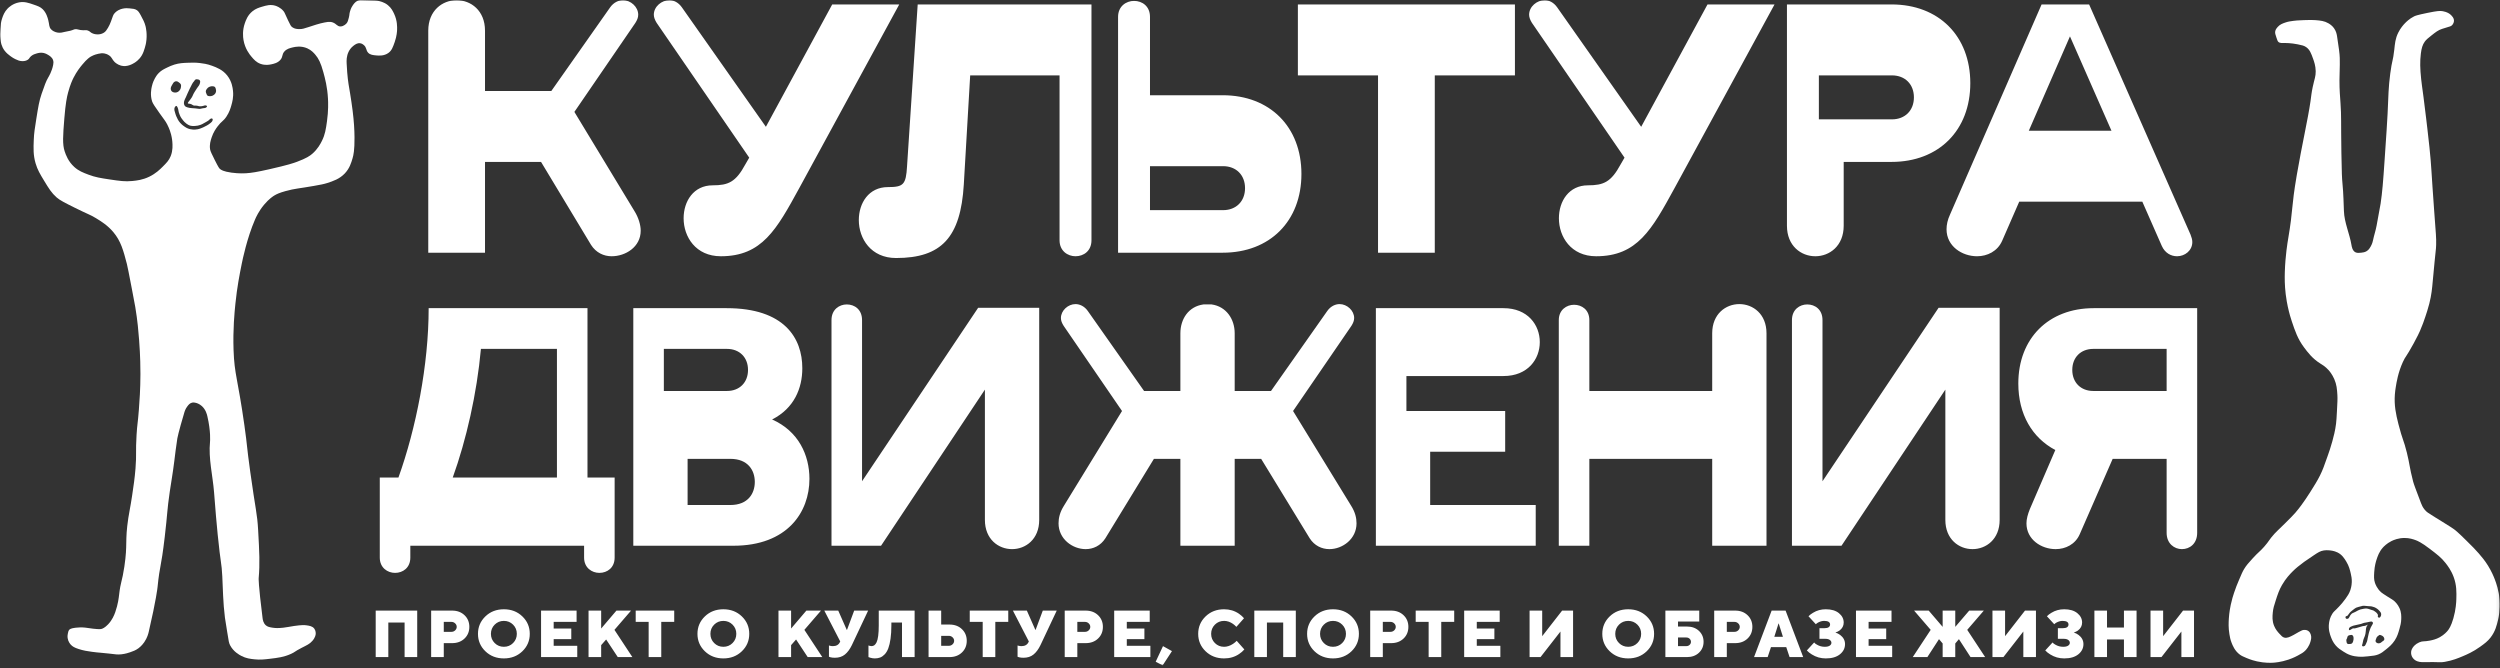 <?xml version="1.0" encoding="UTF-8"?> <svg xmlns="http://www.w3.org/2000/svg" width="853" height="228" viewBox="0 0 853 228" fill="none"><rect x="0" y="0" width="853" height="228" fill="#333333" stroke="none"/><mask id="mask0_56_2" style="mask-type:luminance" maskUnits="userSpaceOnUse" x="0" y="0" width="853" height="228"><path d="M0 227.029H852.915V-2.71581e-05H0V227.029Z" fill="white"></path></mask><g mask="url(#mask0_56_2)"><path d="M852.849 204.636C852.599 201.376 851.722 198.999 851.227 197.695C850.859 196.722 850.135 194.982 848.897 192.982C847.814 191.235 846.827 190.083 845.755 188.827C844.706 187.6 843.654 186.555 841.547 184.47C838.625 181.568 837.789 180.93 837.293 180.566C836.627 180.082 835.802 179.567 834.151 178.54C833.433 178.095 831.705 177.027 830.147 176.056C828.487 175.026 827.959 174.687 827.361 173.98C826.594 173.074 826.251 172.196 826.043 171.65C824.403 167.338 823.583 165.183 823.358 164.302C822.055 159.216 822.234 158.554 821.23 154.472C820.103 149.892 819.809 150.428 818.342 144.692C817.458 141.232 816.854 138.259 817.126 134.608C817.202 133.579 817.326 132.779 817.43 132.124C817.703 130.378 818.246 127.051 819.862 123.511C820.817 121.419 820.846 122.102 823.51 117.227C824.846 114.783 825.379 113.62 825.689 112.922C826.549 110.97 827.09 109.37 827.563 107.955C827.885 106.994 828.433 105.358 828.879 103.598C829.635 100.628 829.837 98.353 830.045 96.049C831.107 84.37 831.165 85.469 831.211 83.532C831.274 80.995 831.153 80.225 830.551 72.081C829.514 57.958 829.639 57.003 828.931 50.292C828.513 46.316 827.857 40.843 827.817 40.513C827.522 38.05 827.274 35.998 826.905 33.164C826.35 28.914 826.287 28.802 826.094 26.933C825.733 23.422 825.662 20.979 825.991 18.318C826.221 16.48 826.546 15.278 827.361 14.163C827.857 13.485 828.469 12.999 829.691 12.035C831.057 10.958 831.934 10.263 833.239 9.856C834.829 9.359 834.861 9.35 834.861 9.35C835.939 9.026 836.207 8.971 836.533 8.691C836.614 8.619 837.226 8.072 837.293 7.22C837.375 6.164 836.557 5.398 836.178 5.043C835.826 4.714 835.058 4.104 833.491 3.826C832.542 3.658 831.735 3.688 828.322 4.383C824.621 5.138 824.017 5.42 823.661 5.601C822.043 6.42 821.013 7.47 820.521 7.982C820.03 8.49 819.067 9.571 818.291 11.123C817.258 13.188 817.162 14.87 816.923 16.999C816.457 21.13 816.195 20.246 815.554 25.108C814.925 29.894 814.938 32.555 814.642 38.891C814.525 41.422 814.226 45.814 813.629 54.599C813.119 62.115 812.851 65.489 812.261 69.496C812.195 69.947 812.222 69.742 810.893 76.995C810.586 78.672 810.021 80.293 809.677 81.962C809.619 82.239 809.449 83.082 808.917 84.039C808.603 84.599 808.258 85.207 807.547 85.66C806.894 86.079 806.266 86.15 805.674 86.218C804.973 86.298 804.249 86.38 803.647 86.066C802.634 85.537 802.41 84.117 802.329 83.634C801.679 79.707 799.873 75.957 799.745 71.979C799.313 58.451 799.098 66.501 798.882 52.166C798.713 40.878 798.907 39.977 798.579 35.193C798.426 32.954 798.218 30.753 798.225 27.338C798.23 24.258 798.402 23.352 798.325 19.787C798.294 18.294 798.001 16.342 797.414 12.441C797.317 11.795 797.138 10.69 796.35 9.603C795.669 8.663 794.851 8.179 794.425 7.931C793.051 7.135 791.79 7.016 789.966 6.867C788.975 6.784 788.022 6.812 786.114 6.867C784.075 6.924 783.075 7.038 782.466 7.12C781.426 7.259 780.714 7.359 779.781 7.678C778.849 7.995 777.921 8.324 777.146 9.198C776.839 9.543 776.385 10.054 776.285 10.819C776.215 11.335 776.391 11.855 776.741 12.896C776.999 13.665 777.133 14.054 777.349 14.264C777.873 14.774 778.591 14.677 779.679 14.67C779.679 14.67 781.686 14.658 783.986 15.126C785.413 15.415 786.125 15.562 786.875 16.088C788.111 16.959 788.563 18.21 789.206 19.991C789.581 21.03 790.085 22.427 790.118 24.298C790.149 26.111 789.709 26.822 789.103 29.669C788.673 31.698 788.598 32.745 788.345 34.532C787.498 40.498 785.383 49.669 783.682 59.615C781.662 71.419 782.547 70.719 780.693 81.658C780.539 82.561 779.753 87.167 779.578 92.855C779.519 94.798 779.517 97.315 779.881 100.355C780.103 102.207 780.398 103.706 780.591 104.61C781.09 106.94 781.658 108.734 781.959 109.628C783.063 112.914 783.975 115.631 786.114 118.495C787.375 120.183 788.978 122.33 791.587 123.968C792.265 124.391 793.379 125.018 794.526 126.299C794.81 126.615 795.723 127.676 796.451 129.338C797.279 131.228 797.394 132.816 797.515 134.76C797.597 136.051 797.519 137.479 797.363 140.334C797.246 142.506 797.186 143.594 797.059 144.591C796.751 147.014 796.266 148.826 795.793 150.568C795.235 152.622 794.725 154.074 794.121 155.788C793.035 158.874 792.491 160.416 791.587 162.223C790.657 164.08 789.686 165.62 788.345 167.748C787.895 168.456 787.411 169.223 786.723 170.23C785.885 171.452 784.746 173.119 783.175 174.942C782.394 175.851 781.421 176.815 779.477 178.743C776.931 181.267 776.933 181.134 775.981 182.188C774.119 184.25 774.319 184.528 772.485 186.598C770.89 188.392 770.701 188.227 768.582 190.55C767.186 192.079 766.471 192.872 765.694 194.147C765.143 195.051 764.737 196.016 763.921 197.947C763.329 199.346 762.811 200.583 762.249 202.306C761.931 203.272 761.509 204.583 761.134 206.359C760.615 208.814 760.499 210.702 760.475 211.12C760.397 212.484 760.31 214.199 760.678 216.391C760.837 217.334 760.975 218.162 761.387 219.228C761.778 220.24 762.487 222.084 764.274 223.384C764.853 223.804 765.399 224.038 766.49 224.5C768.107 225.19 769.461 225.523 770.101 225.664C772.695 226.239 774.783 226.163 775.525 226.12C776.075 226.09 778.227 225.942 780.845 225.055C781.425 224.86 782.598 224.435 783.986 223.688C785.25 223.008 785.905 222.658 786.622 221.915C786.875 221.652 787.871 220.579 788.345 218.875C788.529 218.21 788.734 217.431 788.446 216.544C788.347 216.242 788.151 215.666 787.585 215.276C787.022 214.89 786.422 214.911 786.165 214.923C785.657 214.944 785.291 215.11 784.341 215.632C783.19 216.263 783.086 216.372 782.567 216.646C781.315 217.304 780.387 217.792 779.426 217.556C778.798 217.402 778.415 216.982 777.653 216.139C777.189 215.626 776.447 214.808 775.93 213.554C775.226 211.851 775.349 210.343 775.474 208.994C775.605 207.568 775.914 206.603 776.487 204.838C777.159 202.766 777.618 201.36 778.615 199.619C779.923 197.335 781.367 195.862 782.211 195.007C783.439 193.771 784.479 192.988 786.165 191.715C786.687 191.322 787.627 190.692 789.51 189.435C790.905 188.502 791.682 188.004 792.854 187.814C793.549 187.699 794.119 187.735 794.526 187.763C795.065 187.798 796.362 187.882 797.617 188.523C799.141 189.3 799.897 190.536 800.555 191.612C801.498 193.155 801.814 194.528 802.077 195.666C802.271 196.524 802.47 197.407 802.431 198.607C802.385 199.987 802.055 201.018 801.925 201.392C801.525 202.542 801.006 203.278 800.302 204.28C799.503 205.42 798.754 206.232 798.073 206.967C796.593 208.56 796.342 208.544 795.793 209.398C794.967 210.687 794.763 211.932 794.678 212.49C794.337 214.719 794.979 216.467 795.337 217.406C795.601 218.1 796.015 219.156 796.958 220.243C797.758 221.164 798.566 221.678 799.49 222.27C800.223 222.735 800.931 223.179 801.975 223.536C803.047 223.902 803.918 223.983 804.61 224.043C805.811 224.147 806.69 224.063 807.903 223.942C809.658 223.766 810.537 223.676 811.501 223.282C812.527 222.863 813.166 222.346 814.135 221.559C815.137 220.75 816.155 219.924 817.075 218.52C817.963 217.163 818.305 215.954 818.697 214.567C819.002 213.487 819.267 212.542 819.305 211.222C819.329 210.254 819.366 208.947 818.697 207.474C818.099 206.163 817.225 205.323 816.77 204.94C816.303 204.546 816.214 204.578 814.642 203.572C813.401 202.776 812.779 202.38 812.463 202.103C811.011 200.822 810.459 199.239 810.335 198.86C809.945 197.664 809.995 196.736 810.082 195.211C810.201 193.079 810.694 191.506 810.842 191.055C811.283 189.712 811.753 188.283 813.021 186.851C813.303 186.531 814.295 185.454 815.959 184.62C816.777 184.212 818.335 183.572 820.369 183.556C822.133 183.544 823.431 184.007 824.269 184.318C824.841 184.527 826.143 185.051 829.033 187.256C831.637 189.243 832.937 190.235 834.354 192.019C835.102 192.964 836.323 194.527 837.191 196.883C838.229 199.706 838.166 202.054 838.102 204.434C838.077 205.451 837.954 207.951 837.09 210.97C836.322 213.651 835.557 214.695 835.165 215.175C834.897 215.502 833.995 216.556 832.479 217.406C831.175 218.134 829.998 218.384 829.083 218.57C827.035 218.99 826.723 218.608 825.434 219.178C824.054 219.79 823.421 220.67 823.206 221.002C822.807 221.619 822.717 222.108 822.699 222.219C822.545 223.126 822.877 223.847 823.003 224.094C823.073 224.227 823.343 224.726 823.915 225.158C824.965 225.948 826.246 225.927 826.854 225.918C832.979 225.824 832.422 226.128 834.202 225.816C836.855 225.352 838.725 224.566 840.333 223.89C841.69 223.32 843.827 222.407 846.262 220.648C847.759 219.564 848.749 218.851 849.758 217.556C851.399 215.454 851.895 213.359 852.342 211.476C852.551 210.587 853.103 208.006 852.849 204.636ZM802.893 218.798C802.782 219.128 802.713 219.331 802.511 219.499C802.269 219.7 801.994 219.72 801.729 219.74C801.413 219.764 801.09 219.787 800.866 219.58C800.71 219.438 800.681 219.256 800.625 218.938C800.569 218.61 800.517 218.314 800.665 218.054C800.717 217.962 800.814 217.843 800.866 217.634C800.885 217.55 800.893 217.479 800.895 217.432C800.921 217.322 800.987 217.1 801.187 216.931C801.338 216.802 801.486 216.77 801.767 216.71C802.138 216.632 802.37 216.583 802.591 216.71C802.758 216.804 802.838 216.95 802.893 217.051C803.023 217.287 803.029 217.504 803.034 217.792C803.037 218.006 803.039 218.362 802.893 218.798ZM809.477 213.056C809.262 213.443 809.154 213.638 809.115 213.699C808.919 214.002 808.811 214.296 808.593 214.883C808.394 215.422 808.29 215.832 808.171 216.308C808.021 216.916 807.911 217.483 807.87 217.694C807.747 218.336 807.737 218.508 807.61 218.896C807.519 219.175 807.422 219.378 807.229 219.78C807.031 220.19 806.953 220.295 806.826 220.383C806.642 220.511 806.369 220.594 806.145 220.502C806.098 220.486 806.013 220.448 805.963 220.363C805.917 220.279 805.925 220.19 805.963 220.022C806.014 219.806 806.066 219.674 806.103 219.559C806.13 219.484 806.129 219.476 806.225 218.998C806.303 218.61 806.342 218.416 806.365 218.335C806.407 218.188 806.467 218.035 806.586 217.732C806.778 217.25 806.798 217.247 806.887 216.991C807.011 216.632 807.071 216.352 807.087 216.268C807.13 216.059 807.15 215.872 807.189 215.504C807.246 214.952 807.226 214.947 807.267 214.663C807.322 214.292 807.357 214.078 807.469 213.82C807.659 213.383 807.933 213.164 807.89 213.116C807.851 213.074 807.638 213.268 807.289 213.419C806.879 213.594 806.669 213.546 806.145 213.639C806.018 213.662 806.031 213.664 805.061 213.959C803.71 214.371 803.594 214.392 803.395 214.4C803.026 214.416 802.907 214.358 802.673 214.462C802.429 214.568 802.321 214.736 801.91 214.924C801.717 215.01 801.619 215.03 801.547 214.984C801.431 214.91 801.443 214.7 801.447 214.622C801.451 214.55 801.471 214.394 801.589 214.22C801.723 214.022 801.905 213.919 802.11 213.82C802.621 213.572 803.034 213.458 803.034 213.458C803.445 213.343 803.717 213.287 804.437 213.138C805.365 212.942 805.445 212.924 805.601 212.876C806.174 212.703 806.15 212.634 806.626 212.514C807.061 212.407 807.099 212.458 807.75 212.315C807.966 212.267 808.123 212.224 808.473 212.154C809.033 212.04 809.183 212.034 809.335 212.112C809.491 212.196 809.634 212.364 809.655 212.554C809.674 212.696 809.619 212.8 809.477 213.056ZM813.047 217.091C813.161 217.192 813.399 217.41 813.489 217.774C813.526 217.915 813.578 218.123 813.489 218.335C813.406 218.539 813.261 218.579 812.849 218.878C812.405 219.199 812.487 219.215 812.286 219.319C812.173 219.379 811.649 219.65 811.122 219.42C811.058 219.39 810.646 219.212 810.541 218.818C810.485 218.61 810.563 218.398 810.721 217.975C810.858 217.606 810.926 217.42 811.101 217.231C811.225 217.1 811.223 217.154 811.623 216.811C811.725 216.722 811.774 216.676 811.865 216.65C811.985 216.611 812.11 216.628 812.366 216.728C812.701 216.863 812.867 216.928 813.047 217.091ZM810.621 207.418C810.873 207.556 811.358 207.856 811.823 208.38C812.154 208.75 812.382 209.006 812.447 209.424C812.458 209.499 812.523 209.97 812.246 210.387C812.15 210.534 812.013 210.74 811.785 210.748C811.565 210.758 811.35 210.579 811.303 210.387C811.266 210.244 811.351 210.195 811.363 210.006C811.378 209.742 811.231 209.535 811.082 209.324C810.921 209.098 810.761 208.97 810.499 208.762C810.294 208.598 810.143 208.478 809.918 208.36C809.661 208.227 809.595 208.247 809.015 208.058C808.509 207.894 808.523 207.868 808.191 207.778C807.891 207.696 807.65 207.631 807.327 207.616C807.107 207.608 806.851 207.652 806.345 207.736C805.874 207.819 805.638 207.859 805.381 207.939C805.07 208.036 804.849 208.142 804.559 208.279C804.066 208.516 804.069 208.56 803.595 208.802C802.834 209.188 802.693 209.138 802.371 209.424C802.118 209.65 801.961 209.896 801.827 210.107C801.505 210.619 801.518 210.855 801.227 211.03C801.197 211.048 800.815 211.271 800.525 211.09C800.399 211.011 800.306 210.87 800.283 210.708C800.278 210.668 800.254 210.487 800.363 210.346C800.489 210.19 800.655 210.256 800.885 210.126C801.023 210.048 801.067 209.966 801.266 209.686C801.266 209.686 801.417 209.475 801.767 209.023C801.931 208.814 802.201 208.6 802.733 208.179C803.321 207.715 803.622 207.48 803.935 207.335C804.107 207.259 804.349 207.19 804.819 207.055C805.598 206.832 805.989 206.722 806.225 206.695C806.641 206.644 806.633 206.714 808.031 206.815C808.895 206.878 808.927 206.854 809.235 206.915C809.945 207.056 810.446 207.32 810.621 207.418Z" fill="white"></path><path d="M146.123 86.223H165.484V55.244H184.604L201.666 83.56C203.36 86.223 206.023 87.434 208.684 87.434C213.404 87.434 218.607 84.287 218.607 78.72C218.607 76.784 217.882 74.243 216.43 71.944L195.979 38.182L216.792 7.808C217.398 6.84 217.76 5.994 217.76 5.026C217.76 2.363 215.219 0.064 212.558 0.064C211.104 0.064 209.411 0.791 208.2 2.484L188.114 31.043H165.484V10.471C165.484 3.574 160.644 0.064 155.804 0.064C150.963 0.064 146.123 3.574 146.123 10.471V86.223ZM272.699 64.199L306.823 1.516H283.952L261.323 43.264L232.644 2.484C231.434 0.791 229.862 0.064 228.408 0.064C225.747 0.064 223.084 2.243 223.084 5.026C223.084 5.872 223.447 6.84 224.052 7.808L255.636 53.792L254.304 56.092C251.038 62.142 248.496 63.231 243.172 63.231C236.638 63.231 233.25 68.676 233.25 74.486C233.25 80.778 237.363 87.434 245.955 87.434C259.992 87.434 264.954 78.358 272.699 64.199ZM328.847 62.99L331.026 25.719H361.519V81.988C361.519 85.618 364.303 87.434 366.964 87.434C369.748 87.434 372.41 85.618 372.41 81.988V1.516H313.116L309.486 56.696C309.123 62.99 308.275 63.836 302.951 63.836C296.416 63.836 293.028 69.282 293.028 75.09C293.028 81.383 297.143 88.038 305.734 88.038C321.223 88.038 327.758 81.019 328.847 62.99ZM381.486 86.223H417.183C433.278 86.223 444.047 75.454 444.047 59.359C444.047 43.264 433.278 32.495 417.183 32.495H392.376V5.752C392.376 2.122 389.714 0.307 386.931 0.307C384.268 0.307 381.486 2.122 381.486 5.752V86.223ZM417.304 71.702H392.376V56.696H417.304C421.782 56.696 424.807 59.722 424.807 64.199C424.807 68.676 421.782 71.702 417.304 71.702ZM470.184 86.223H489.547V25.719H516.895V1.516H442.836V25.719H470.184V86.223ZM571.346 64.199L605.472 1.516H582.602L559.972 43.264L531.292 2.484C530.083 0.791 528.51 0.064 527.058 0.064C524.396 0.064 521.734 2.243 521.734 5.026C521.734 5.872 522.096 6.84 522.702 7.808L554.286 53.792L552.954 56.092C549.686 62.142 547.146 63.231 541.822 63.231C535.287 63.231 531.899 68.676 531.899 74.486C531.899 80.778 536.012 87.434 544.604 87.434C558.642 87.434 563.603 78.358 571.346 64.199ZM609.706 77.026C609.706 83.924 614.547 87.434 619.387 87.434C624.227 87.434 629.067 83.924 629.067 77.026V55.244H645.403C661.499 55.244 672.268 44.475 672.268 28.38C672.268 12.286 661.499 1.516 645.403 1.516H609.706V77.026ZM645.526 40.723H620.598V25.719H645.526C650.003 25.719 653.028 28.743 653.028 33.22C653.028 37.698 650.003 40.723 645.526 40.723ZM696.59 1.516L665.37 73.154C664.522 74.97 664.159 76.663 664.159 78.236C664.159 84.044 669.484 87.434 674.567 87.434C678.074 87.434 681.584 85.739 683.158 82.108L688.966 68.798H730.956L737.612 83.924C738.702 86.344 740.759 87.434 742.815 87.434C745.478 87.434 748.018 85.496 748.018 82.592C748.018 81.746 747.776 81.019 747.412 80.051L712.806 1.516H696.59ZM692.234 44.596L706.271 12.407L720.428 44.596H692.234Z" fill="white"></path><path d="M129.582 162.929V190.257C129.582 193.732 132.246 195.468 134.793 195.468C137.457 195.468 140.003 193.732 140.003 190.257V186.205H199.293V190.257C199.293 193.732 201.955 195.468 204.503 195.468C207.167 195.468 209.714 193.732 209.714 190.257V162.929H200.45V105.145H146.257C146.257 124.484 141.973 146.139 135.951 162.929H129.582ZM154.478 162.929C159.11 150.075 162.701 134.327 164.09 119.041H190.029V162.929H154.478ZM216.083 186.205H250.243C268.655 186.205 276.182 174.74 276.182 163.392C276.182 155.171 272.361 147.065 263.445 143.127C270.971 139.307 273.75 132.475 273.75 125.643C273.75 115.336 267.613 105.145 247.927 105.145H216.083V186.205ZM249.201 172.309H234.61V156.56H249.201C255.223 156.56 257.539 160.497 257.539 164.435C257.539 168.372 255.223 172.309 249.201 172.309ZM248.043 119.041C252.327 119.041 255.223 121.937 255.223 126.221C255.223 130.505 252.327 133.401 248.043 133.401H226.505V119.041H248.043ZM300.614 186.205L336.049 132.937V177.403C336.049 184.004 340.681 187.363 345.313 187.363C349.945 187.363 354.577 184.004 354.577 177.403V105.031H333.733L294.13 164.203V109.199C294.13 105.609 291.582 103.872 288.919 103.872C286.371 103.872 283.709 105.609 283.709 109.199V186.205H300.614ZM402.747 186.205H421.275V156.56H430.307L446.866 183.657C448.487 186.205 451.035 187.363 453.583 187.363C458.099 187.363 462.847 183.889 462.847 178.563C462.847 176.709 462.383 174.74 460.994 172.54L441.193 140.233L461.11 111.168C461.689 110.241 462.037 109.431 462.037 108.504C462.037 105.956 459.605 103.756 457.057 103.756C455.667 103.756 454.046 104.451 452.889 106.072L433.666 133.401H421.275V113.715C421.275 108.852 418.381 104.567 413.401 103.872H410.622C405.526 104.567 402.747 108.852 402.747 113.715V133.401H390.357L371.134 106.072C369.977 104.451 368.355 103.756 366.966 103.756C364.418 103.756 361.986 105.956 361.986 108.504C361.986 109.431 362.334 110.241 362.913 111.168L382.83 140.233L363.029 172.54C361.639 174.74 361.175 176.709 361.175 178.563C361.175 183.889 365.923 187.363 370.439 187.363C372.987 187.363 375.535 186.205 377.155 183.657L393.715 156.56H402.747V186.205ZM469.447 186.205H523.989V172.309H487.975V154.127H513.566V140.233H479.869V128.305H512.987C521.325 128.305 525.378 122.515 525.378 116.725C525.378 110.936 521.325 105.145 512.987 105.145H469.447V186.205ZM602.73 186.205V113.715C602.73 107.115 598.098 103.756 593.466 103.756C588.834 103.756 584.202 107.115 584.202 113.715V133.401H542.283V109.199C542.283 105.725 539.735 103.988 537.073 103.988C534.526 103.988 531.862 105.725 531.862 109.199V186.205H542.283V156.56H584.202V186.205H602.73ZM628.321 186.205L663.754 132.937V177.403C663.754 184.004 668.386 187.363 673.018 187.363C677.65 187.363 682.282 184.004 682.282 177.403V105.031H661.438L621.835 164.203V109.199C621.835 105.609 619.287 103.872 616.625 103.872C614.077 103.872 611.415 105.609 611.415 109.199V186.205H628.321ZM749.675 105.145H714.357C698.955 105.145 688.65 115.452 688.65 130.852C688.65 141.391 693.397 149.381 701.271 153.549L692.587 173.699C691.891 175.436 691.429 177.057 691.429 178.563C691.429 184.12 696.523 187.363 701.387 187.363C704.746 187.363 708.103 185.74 709.609 182.268L720.842 156.56H739.254V181.803C739.254 185.511 741.917 187.363 744.465 187.363C747.127 187.363 749.675 185.511 749.675 181.803V105.145ZM714.241 119.041H739.254V133.401H714.241C709.957 133.401 707.062 130.505 707.062 126.221C707.062 121.937 709.957 119.041 714.241 119.041Z" fill="white"></path><path d="M135.485 10.213C135.521 9.175 135.569 7.063 134.486 4.737C134.074 3.855 133.55 2.727 132.347 1.756C131.025 0.688 129.623 0.407 128.701 0.223C128.114 0.104 128.349 0.204 125.063 0.063C123.118 -0.02 122.63 -0.073 121.961 0.272C121.125 0.701 120.637 1.427 120.307 1.919C119.738 2.764 119.513 3.565 119.39 4.009C119.153 4.881 119.285 4.973 119.029 5.988C118.782 6.972 118.658 7.465 118.255 7.948C118.186 8.033 117.333 9.029 116.146 9.025C115.049 9.021 114.845 8.164 113.593 7.676C112.509 7.253 111.467 7.493 109.385 7.973C108.602 8.155 107.491 8.516 105.273 9.239C103.81 9.715 103.163 9.944 102.149 9.927C101.475 9.915 100.522 9.887 99.702 9.269C99.259 8.937 99.069 8.595 98.354 7.08C97.083 4.389 97.129 4.293 96.775 3.848C95.723 2.519 94.273 2.045 93.902 1.935C92.258 1.444 90.867 1.857 89.418 2.288C88.375 2.599 87.254 2.932 86.117 3.864C84.485 5.201 83.898 6.891 83.533 7.945C82.682 10.396 82.894 12.556 83.078 13.632C83.598 16.679 85.186 18.609 85.786 19.32C86.603 20.289 87.427 21.264 88.91 21.794C90.51 22.366 91.931 22.084 92.547 21.953C93.435 21.765 94.794 21.476 95.71 20.372C96.585 19.317 96.135 18.631 96.999 17.609C97.798 16.667 98.899 16.405 99.951 16.157C100.691 15.981 102.723 15.53 104.886 16.509C106.265 17.133 107.065 18.051 107.61 18.692C108.695 19.964 109.441 21.432 110.31 24.585C110.914 26.777 111.687 29.645 111.907 33.663C111.975 34.893 112.074 37.746 111.571 41.349C111.189 44.096 110.922 45.899 109.834 48.08C109.363 49.024 108.437 50.839 106.547 52.474C105.763 53.154 104.601 53.986 101.341 55.204C100.254 55.611 98.266 56.309 91.878 57.748C87.61 58.709 85.891 58.985 83.911 59.119C83.615 59.139 81.587 59.267 78.97 58.904C76.166 58.514 75.39 57.94 75.037 57.632C74.834 57.453 74.571 57.191 73.31 54.668C72.298 52.647 71.79 51.621 71.685 50.953C71.425 49.315 71.858 47.984 72.205 46.919C72.795 45.101 73.695 43.869 74.225 43.156C75.614 41.286 76.146 41.449 77.261 39.782C78.271 38.268 78.678 36.867 78.941 35.936C79.257 34.815 79.725 33.154 79.499 31.009C79.393 29.993 79.134 27.797 77.529 25.767C75.963 23.788 73.969 23.043 72.378 22.448C70.678 21.812 69.211 21.628 68.225 21.511C66.671 21.324 65.515 21.365 64.31 21.408C62.462 21.473 61.174 21.528 59.539 22.025C58.539 22.328 57.817 22.674 57.229 22.954C55.966 23.56 55.081 23.983 54.189 24.885C53.509 25.573 53.13 26.229 52.871 26.684C52.669 27.041 52.102 28.095 51.782 29.593C51.618 30.364 51.185 32.398 51.907 34.618C52.143 35.348 52.901 36.424 54.415 38.578C56.085 40.953 56.406 41.196 57.065 42.476C57.851 44.004 58.209 45.239 58.362 45.833C58.703 47.151 58.785 48.179 58.801 48.396C58.879 49.469 59.015 51.32 58.245 53.255C57.657 54.729 56.813 55.575 55.471 56.915C54.546 57.841 53.145 59.217 50.923 60.292C48.649 61.391 46.69 61.605 45.153 61.758C42.663 62.008 40.889 61.742 37.338 61.212C34.347 60.764 32.545 60.484 30.189 59.593C28.333 58.892 26.849 58.331 25.351 56.974C23.265 55.085 22.475 52.849 22.077 51.675C21.262 49.277 21.479 46.305 21.947 40.461C22.366 35.228 22.813 33.141 23.229 31.578C23.945 28.892 24.693 27.305 25.101 26.503C26.179 24.385 27.299 23.001 28.043 22.093C29.706 20.065 30.686 19.476 31.055 19.268C31.277 19.144 32.225 18.624 33.57 18.346C34.237 18.209 34.817 18.096 35.57 18.228C35.914 18.288 36.586 18.451 37.258 18.92C38.258 19.62 38.21 20.265 39.087 21.132C39.197 21.239 40.047 22.061 41.301 22.397C43.375 22.953 45.234 21.823 45.882 21.428C46.242 21.209 47.441 20.436 48.326 18.991C48.874 18.096 49.149 17.192 49.403 16.356C49.661 15.515 49.786 14.853 49.822 14.656C50.354 11.737 49.735 9.236 49.658 8.941C49.313 7.604 48.863 6.768 48.033 5.227C47.449 4.141 47.131 3.751 46.667 3.448C46.018 3.024 45.377 2.965 44.217 2.859C43.547 2.797 42.775 2.733 41.806 2.96C41.486 3.035 40.954 3.164 40.338 3.515C39.602 3.935 39.163 4.432 39.054 4.559C38.475 5.237 38.547 5.596 37.83 7.393C37.502 8.217 37.275 8.779 36.846 9.483C36.373 10.256 36.078 10.739 35.467 11.141C34.599 11.712 33.691 11.731 33.309 11.735C33.05 11.737 32.446 11.719 31.739 11.46C30.757 11.099 30.817 10.725 29.997 10.421C29.159 10.109 29.015 10.471 27.461 10.241C26.441 10.092 26.381 9.919 25.754 9.96C25.105 10.005 25.142 10.193 23.943 10.5C23.282 10.669 23.247 10.618 22.001 10.897C21.193 11.077 21.222 11.095 20.959 11.127C20.619 11.167 19.891 11.247 19.041 10.973C18.806 10.899 18.022 10.639 17.433 10.009C16.666 9.192 16.875 8.443 16.469 6.873C16.265 6.085 15.825 4.381 14.569 3.147C13.767 2.357 12.957 2.079 11.475 1.567C9.698 0.955 8.337 0.487 6.558 0.803C4.353 1.195 2.975 2.529 2.615 2.9C1.497 4.049 1.073 5.268 0.753 6.188C0.309 7.464 0.225 8.489 0.11 9.872C0.005 11.157 -0.069 12.044 0.101 13.241C0.249 14.289 0.467 15.835 1.574 17.293C2.209 18.129 2.942 18.683 3.49 19.096C4.406 19.788 5.135 20.131 5.298 20.207C6.034 20.547 6.63 20.823 7.47 20.852C7.882 20.865 8.729 20.893 9.485 20.389C10.081 19.991 9.971 19.693 10.639 19.133C11.287 18.59 11.953 18.398 12.466 18.25C13.029 18.088 13.891 17.838 14.949 18.084C15.519 18.216 15.913 18.439 16.231 18.621C16.801 18.949 17.71 19.471 18.078 20.421C18.313 21.028 18.246 21.597 18.141 22.142C17.711 24.358 16.663 26.09 16.438 26.469C15.695 27.718 15.198 29.149 14.202 32.009C13.374 34.391 13.043 36.459 12.383 40.593C11.87 43.81 11.614 45.419 11.526 47.639C11.407 50.63 11.318 52.9 12.137 55.711C12.782 57.929 13.679 59.408 15.105 61.753C16.647 64.296 17.581 65.831 19.329 67.369C20.425 68.335 22.131 69.193 25.502 70.871C30.253 73.237 30.726 73.208 32.703 74.417C34.505 75.519 36.713 76.868 38.683 79.216C41.265 82.294 42.101 85.497 43.297 90.076C43.517 90.917 43.989 93.365 44.934 98.261C45.63 101.873 45.979 103.679 46.162 104.779C46.951 109.521 47.245 113.187 47.461 115.975C47.899 121.613 47.918 125.968 47.915 127.615C47.905 132.837 47.606 136.865 47.385 139.761C47.009 144.695 46.842 144.399 46.598 148.323C46.226 154.34 46.639 154.741 46.233 159.857C45.969 163.173 45.573 165.813 45.07 169.159C44.415 173.519 44.215 173.873 43.774 176.803C42.559 184.867 43.605 185.451 42.434 193.316C41.639 198.657 41.177 198.259 40.639 202.933C40.531 203.861 40.297 206.084 39.351 208.791C38.959 209.913 38.303 211.523 36.898 213.015C35.769 214.213 34.95 214.492 34.698 214.569C34.399 214.661 33.951 214.759 31.745 214.509C29.783 214.287 29.481 214.133 28.119 214.075C27.937 214.068 26.997 214.031 25.777 214.18C24.17 214.375 23.803 214.683 23.613 214.909C23.333 215.247 23.255 215.639 23.145 216.196C23.09 216.469 22.985 217.027 23.078 217.707C23.247 218.924 23.945 219.724 24.15 219.953C24.718 220.589 25.415 220.984 26.835 221.445C28.45 221.969 29.791 222.187 31.399 222.401C34.253 222.779 33.946 222.611 37.218 222.999C39.35 223.252 40.083 223.395 41.402 223.251C42.791 223.099 43.871 222.733 44.389 222.556C45.377 222.216 46.273 221.908 47.269 221.169C47.509 220.991 48.385 220.32 49.214 219.123C50.263 217.608 50.617 216.152 50.743 215.613C53.319 204.564 53.745 200.409 53.745 200.409C54.591 192.145 54.877 194.513 56.218 183.123C57.169 175.056 56.971 174.329 57.919 167.795C58.529 163.592 58.862 162.163 59.478 157.273C59.782 154.867 59.991 152.921 60.501 149.617C60.501 149.617 60.774 147.844 62.961 140.511C63.009 140.348 63.27 139.5 63.937 138.628C64.305 138.147 64.749 137.58 65.503 137.389C66.002 137.264 66.417 137.355 66.807 137.447C67.066 137.507 67.986 137.747 68.89 138.569C70.197 139.756 70.598 141.361 70.737 141.951C71.998 147.319 71.661 150.723 71.659 150.723C71.09 156.463 72.583 162.223 73.038 167.973C73.569 174.673 73.834 178.021 74.269 182.329C75.335 192.919 75.599 191.732 75.845 196.631C76.033 200.4 76.109 205.759 76.742 210.697C76.777 210.963 76.737 210.635 77.497 215.475C78.034 218.892 78.107 219.395 78.529 220.196C79.667 222.363 81.613 223.409 82.359 223.8C83.987 224.652 85.411 224.805 86.846 224.96C88.741 225.164 90.122 225.008 92.081 224.776C94.798 224.453 96.866 224.207 99.305 223.097C100.747 222.44 100.319 222.392 102.901 221.053C104.69 220.127 105.618 219.776 106.581 218.671C107.641 217.452 107.709 216.508 107.718 216.243C107.726 216.011 107.754 215.201 107.243 214.505C106.622 213.657 105.582 213.499 104.543 213.355C103.902 213.268 102.99 213.205 100.339 213.584C98.27 213.881 98.206 214.008 96.599 214.177C95.022 214.344 93.981 214.339 92.887 214.153C91.975 213.997 91.313 213.877 90.722 213.371C89.819 212.597 89.654 211.413 89.591 210.913C88.105 199.073 88.259 197.311 88.259 197.311C88.703 192.267 88.497 188.491 88.081 180.939C87.754 175 87.203 174.133 85.378 160.948C84.069 151.489 84.469 152.771 83.387 145.116C81.114 129.007 79.986 127.872 79.693 119.513C79.442 112.389 80.025 106.499 80.315 103.656C80.905 97.9 81.731 93.733 82.497 89.93C82.754 88.65 84.277 81.229 87.002 74.932C87.377 74.068 88.297 72.013 90.113 69.841C91.815 67.805 93.269 66.905 93.619 66.695C94.438 66.201 95.369 65.775 97.397 65.209C100.658 64.299 102.131 64.317 107.101 63.432C109.349 63.032 110.494 62.824 111.613 62.46C113.665 61.793 115.854 61.08 117.671 59.149C119.285 57.433 119.831 55.577 120.303 53.969C120.598 52.968 120.997 51.282 120.958 46.846C120.937 44.286 120.774 41.429 120.322 37.812C119.827 33.858 119.014 29.223 118.93 28.744C118.93 28.744 118.487 26.237 118.277 21.632C118.235 20.708 118.182 19.141 119.006 17.538C119.245 17.075 119.726 16.281 120.603 15.615C121.147 15.2 121.895 14.632 122.841 14.749C123.485 14.829 123.927 15.192 124.121 15.356C125.131 16.205 124.829 17.125 125.589 17.964C126.279 18.725 127.297 18.815 128.435 18.913C129.283 18.987 131.041 19.14 132.529 18.06C133.657 17.243 134.043 16.143 134.687 14.304C135.391 12.295 135.47 10.646 135.485 10.213ZM70.55 30.373C70.775 30.044 71.043 29.849 71.211 29.748C71.266 29.715 71.522 29.564 71.897 29.48C72.025 29.452 72.271 29.4 72.593 29.432C72.847 29.457 73.078 29.48 73.277 29.64C73.49 29.811 73.549 30.041 73.623 30.328C73.697 30.609 73.797 30.996 73.654 31.459C73.495 31.973 73.137 32.259 72.979 32.381C72.355 32.864 71.673 32.823 71.474 32.811C71.237 32.796 70.967 32.776 70.751 32.581C70.63 32.472 70.571 32.331 70.457 32.053C70.291 31.649 70.209 31.448 70.217 31.21C70.227 30.845 70.407 30.583 70.55 30.373ZM62.954 34.182C63.081 33.824 63.187 33.649 63.369 33.289C63.619 32.793 63.585 32.787 64.007 31.831C64.285 31.203 64.503 30.745 64.707 30.316C65.069 29.557 65.255 29.168 65.531 28.687C66.126 27.653 66.034 28.073 66.398 27.457C66.437 27.389 66.527 27.233 66.709 27.133C66.919 27.017 67.137 27.04 67.306 27.061C67.571 27.092 67.954 27.137 68.163 27.415C68.417 27.752 68.269 28.233 68.173 28.545C68.019 29.047 67.778 29.328 67.467 29.742C67.467 29.742 67.029 30.329 66.363 31.419C65.713 32.484 65.895 32.507 65.369 33.336C64.638 34.485 63.947 34.979 64.115 35.264C64.237 35.469 64.629 35.264 65.31 35.573C65.682 35.742 65.655 35.844 65.987 35.96C66.394 36.101 66.537 35.981 67.133 36.049C67.721 36.116 67.665 36.242 68.133 36.27C68.678 36.304 69.198 36.161 69.389 36.108C69.746 36.009 69.977 35.899 70.286 35.988C70.354 36.008 70.593 36.079 70.631 36.241C70.675 36.433 70.417 36.644 70.253 36.74C70.014 36.879 69.798 36.874 69.573 36.889C69.017 36.925 68.921 37.042 68.433 37.116C67.903 37.196 67.754 37.096 66.617 36.977C65.447 36.856 65.45 36.945 64.721 36.816C63.478 36.595 63.193 36.285 63.086 36.149C62.798 35.785 62.759 35.349 62.75 35.224C62.721 34.851 62.819 34.562 62.954 34.182ZM59.246 31.504C59.065 31.451 58.835 31.384 58.626 31.18C58.265 30.828 58.253 30.352 58.251 30.252C58.243 29.945 58.341 29.72 58.465 29.429C58.506 29.333 58.622 29.139 58.851 28.752C59.133 28.28 59.197 28.188 59.317 28.078C59.41 27.994 59.562 27.859 59.805 27.784C59.913 27.749 60.118 27.703 60.361 27.748C60.431 27.761 60.613 27.801 60.981 28.072C61.346 28.34 61.527 28.475 61.647 28.696C61.842 29.056 61.787 29.421 61.741 29.73C61.71 29.934 61.633 30.408 61.255 30.859C61.131 31.007 60.807 31.383 60.235 31.528C60.139 31.552 59.731 31.646 59.246 31.504ZM70.582 42.817C69.767 43.279 69.127 43.542 68.942 43.618C68.378 43.846 68.039 43.984 67.534 44.092C66.777 44.252 66.165 44.234 65.883 44.217C65.105 44.17 64.534 43.983 64.39 43.934C63.693 43.697 63.223 43.379 62.841 43.113C62.071 42.581 61.591 42.045 61.486 41.925C60.791 41.136 60.473 40.408 60.103 39.566C59.971 39.265 59.835 38.789 59.565 37.839C59.526 37.704 59.445 37.408 59.499 37.044C59.541 36.773 59.635 36.608 59.681 36.536C59.746 36.433 59.946 36.118 60.173 36.141C60.238 36.148 60.365 36.188 60.551 36.555C60.795 37.033 60.837 37.473 60.845 37.557C60.902 38.132 61.062 38.544 61.326 39.224C61.659 40.08 62.13 40.661 62.455 41.056C62.741 41.403 63.062 41.788 63.595 42.176C63.946 42.431 64.397 42.757 65.069 42.913C65.562 43.028 65.979 43.005 66.513 42.977C66.735 42.965 67.065 42.945 67.489 42.861C68.163 42.725 68.65 42.509 68.957 42.371C69.125 42.295 69.489 42.087 70.215 41.672C71.063 41.189 71.137 41.124 71.214 41.043C71.278 40.973 71.478 40.753 71.79 40.552C71.915 40.471 72.058 40.393 72.233 40.413C72.274 40.417 72.399 40.432 72.485 40.523C72.622 40.669 72.566 40.916 72.542 41.021C72.449 41.434 72.139 41.716 71.889 41.924C71.349 42.372 70.865 42.657 70.582 42.817Z" fill="white"></path><path d="M132.495 224.198V212.415H138.047V224.198H142.352V208.336H128.189V224.198H132.495ZM151.415 224.198V219.439H154.248C155.984 219.439 157.401 218.915 158.496 217.864C159.591 216.815 160.139 215.49 160.139 213.887C160.139 212.287 159.591 210.96 158.496 209.911C157.401 208.862 155.984 208.336 154.248 208.336H147.109V224.198H151.415ZM151.415 212.188H154.021C154.52 212.188 154.947 212.358 155.301 212.698C155.656 213.038 155.833 213.435 155.833 213.887C155.833 214.34 155.656 214.738 155.301 215.078C154.947 215.418 154.52 215.587 154.021 215.587H151.415V212.188ZM171.921 211.848C173.16 211.848 174.207 212.275 175.06 213.128C175.913 213.982 176.34 215.028 176.34 216.267C176.34 217.506 175.913 218.552 175.06 219.406C174.207 220.259 173.16 220.686 171.921 220.686C170.683 220.686 169.636 220.259 168.784 219.406C167.929 218.552 167.503 217.506 167.503 216.267C167.503 215.028 167.929 213.982 168.784 213.128C169.636 212.275 170.683 211.848 171.921 211.848ZM171.921 224.651C174.444 224.651 176.548 223.839 178.232 222.215C179.916 220.591 180.759 218.608 180.759 216.267C180.759 213.926 179.916 211.943 178.232 210.319C176.548 208.695 174.444 207.883 171.921 207.883C169.399 207.883 167.295 208.695 165.611 210.319C163.927 211.943 163.084 213.926 163.084 216.267C163.084 218.608 163.927 220.591 165.611 222.215C167.295 223.839 169.399 224.651 171.921 224.651ZM196.96 224.198V220.346H188.916V218.079H194.921V214.454H188.916V212.188H196.733V208.336H184.611V224.198H196.96ZM205.117 224.198V220.119L206.817 218.192L210.783 224.198H215.767L209.649 214.907L215.315 208.336H210.329L205.117 214.454V208.336H200.812V224.198H205.117ZM225.624 224.198V212.188H230.043V208.336H216.9V212.188H221.319V224.198H225.624ZM246.811 211.848C248.048 211.848 249.095 212.275 249.948 213.128C250.801 213.982 251.228 215.028 251.228 216.267C251.228 217.506 250.801 218.552 249.948 219.406C249.095 220.259 248.048 220.686 246.811 220.686C245.571 220.686 244.525 220.259 243.672 219.406C242.819 218.552 242.392 217.506 242.392 216.267C242.392 215.028 242.819 213.982 243.672 213.128C244.525 212.275 245.571 211.848 246.811 211.848ZM246.811 224.651C249.332 224.651 251.436 223.839 253.12 222.215C254.805 220.591 255.647 218.608 255.647 216.267C255.647 213.926 254.805 211.943 253.12 210.319C251.436 208.695 249.332 207.883 246.811 207.883C244.287 207.883 242.184 208.695 240.5 210.319C238.815 211.943 237.973 213.926 237.973 216.267C237.973 218.608 238.815 220.591 240.5 222.215C242.184 223.839 244.287 224.651 246.811 224.651ZM269.923 224.198V220.119L271.621 218.192L275.587 224.198H280.572L274.453 214.907L280.119 208.336H275.133L269.923 214.454V208.336H265.617V224.198H269.923ZM283.381 224.266C283.804 224.371 284.303 224.424 284.877 224.424C286.236 224.424 287.369 224.059 288.276 223.326C289.183 222.592 289.975 221.524 290.655 220.119L296.207 208.336H291.448L289.001 214.907H288.911L286.009 208.336H281.252L286.689 218.872L286.576 219.099C286.139 220.006 285.345 220.459 284.197 220.459C283.849 220.459 283.525 220.422 283.223 220.346C283.117 220.331 282.988 220.292 282.837 220.232V224.084L283.381 224.266ZM296.977 224.424C297.491 224.575 297.989 224.651 298.472 224.651C299.167 224.651 299.787 224.544 300.331 224.335C300.875 224.122 301.392 223.756 301.883 223.235C302.373 222.714 302.777 222.03 303.095 221.184C303.412 220.338 303.665 219.255 303.855 217.932C304.043 216.612 304.137 215.074 304.137 213.322V212.415H307.763V224.198H312.068V208.336H299.832V213.344C299.832 214.78 299.768 215.983 299.64 216.958C299.511 217.932 299.325 218.667 299.084 219.156C298.843 219.647 298.583 219.987 298.303 220.175C298.023 220.364 297.703 220.459 297.34 220.459C297.143 220.459 296.916 220.422 296.66 220.346C296.584 220.331 296.471 220.292 296.32 220.232V224.198C296.501 224.274 296.72 224.348 296.977 224.424ZM323.964 224.198C325.701 224.198 327.117 223.672 328.213 222.623C329.308 221.574 329.856 220.247 329.856 218.646C329.856 217.046 329.308 215.719 328.213 214.67C327.117 213.619 325.701 213.095 323.964 213.095H321.132V208.336H316.827V224.198H323.964ZM321.132 216.948H323.737C324.236 216.948 324.663 217.116 325.019 217.456C325.373 217.796 325.551 218.192 325.551 218.646C325.551 219.099 325.373 219.496 325.019 219.836C324.663 220.175 324.236 220.346 323.737 220.346H321.132V216.948ZM339.6 224.198V212.188H344.017V208.336H330.876V212.188H335.295V224.198H339.6ZM347.733 224.266C348.157 224.371 348.655 224.424 349.229 224.424C350.589 224.424 351.723 224.059 352.628 223.326C353.535 222.592 354.328 221.524 355.008 220.119L360.559 208.336H355.801L353.353 214.907H353.263L350.363 208.336H345.604L351.043 218.872L350.929 219.099C350.491 220.006 349.697 220.459 348.549 220.459C348.203 220.459 347.877 220.422 347.576 220.346C347.469 220.331 347.341 220.292 347.191 220.232V224.084L347.733 224.266ZM367.584 224.198V219.439H370.416C372.153 219.439 373.569 218.915 374.664 217.864C375.76 216.815 376.308 215.49 376.308 213.887C376.308 212.287 375.76 210.96 374.664 209.911C373.569 208.862 372.153 208.336 370.416 208.336H363.279V224.198H367.584ZM367.584 212.188H370.189C370.688 212.188 371.115 212.358 371.469 212.698C371.824 213.038 372.003 213.435 372.003 213.887C372.003 214.34 371.824 214.738 371.469 215.078C371.115 215.418 370.688 215.587 370.189 215.587H367.584V212.188ZM392.509 224.198V220.346H384.464V218.079H390.469V214.454H384.464V212.188H392.283V208.336H380.159V224.198H392.509ZM396.7 227.03L399.873 222.158L396.813 220.459L394.321 225.784L396.7 227.03ZM420.741 219.667C419.715 220.346 418.687 220.686 417.66 220.686C416.421 220.686 415.375 220.259 414.521 219.406C413.668 218.552 413.241 217.506 413.241 216.267C413.241 215.028 413.668 213.982 414.521 213.128C415.375 212.275 416.421 211.848 417.66 211.848C418.703 211.848 419.715 212.188 420.696 212.868C421.119 213.17 421.504 213.51 421.852 213.887L424.457 210.942C423.989 210.398 423.423 209.892 422.759 209.424C421.263 208.396 419.564 207.883 417.66 207.883C415.137 207.883 413.033 208.695 411.349 210.319C409.665 211.943 408.823 213.926 408.823 216.267C408.823 218.608 409.665 220.591 411.349 222.215C413.033 223.839 415.137 224.651 417.66 224.651C419.609 224.651 421.323 224.144 422.804 223.132C423.468 222.695 424.057 222.18 424.571 221.592L421.965 218.646C421.603 219.024 421.195 219.364 420.741 219.667ZM432.275 224.198V212.415H437.827V224.198H442.132V208.336H427.968V224.198H432.275ZM454.821 211.848C456.06 211.848 457.105 212.275 457.96 213.128C458.813 213.982 459.24 215.028 459.24 216.267C459.24 217.506 458.813 218.552 457.96 219.406C457.105 220.259 456.06 220.686 454.821 220.686C453.581 220.686 452.536 220.259 451.683 219.406C450.829 218.552 450.403 217.506 450.403 216.267C450.403 215.028 450.829 213.982 451.683 213.128C452.536 212.275 453.581 211.848 454.821 211.848ZM454.821 224.651C457.344 224.651 459.447 223.839 461.132 222.215C462.816 220.591 463.659 218.608 463.659 216.267C463.659 213.926 462.816 211.943 461.132 210.319C459.447 208.695 457.344 207.883 454.821 207.883C452.299 207.883 450.193 208.695 448.511 210.319C446.825 211.943 445.984 213.926 445.984 216.267C445.984 218.608 446.825 220.591 448.511 222.215C450.193 223.839 452.299 224.651 454.821 224.651ZM471.815 224.198V219.439H474.648C476.385 219.439 477.8 218.915 478.896 217.864C479.992 216.815 480.539 215.49 480.539 213.887C480.539 212.287 479.992 210.96 478.896 209.911C477.8 208.862 476.385 208.336 474.648 208.336H467.511V224.198H471.815ZM471.815 212.188H474.421C474.92 212.188 475.347 212.358 475.701 212.698C476.056 213.038 476.233 213.435 476.233 213.887C476.233 214.34 476.056 214.738 475.701 215.078C475.347 215.418 474.92 215.587 474.421 215.587H471.815V212.188ZM491.756 224.198V212.188H496.175V208.336H483.032V212.188H487.451V224.198H491.756ZM511.923 224.198V220.346H503.879V218.079H509.883V214.454H503.879V212.188H511.696V208.336H499.573V224.198H511.923ZM525.631 224.198L532.428 215.474V224.198H536.733V208.336H532.995L526.197 217.06V208.336H521.892V224.198H525.631ZM555.54 211.848C556.779 211.848 557.825 212.275 558.679 213.128C559.532 213.982 559.959 215.028 559.959 216.267C559.959 217.506 559.532 218.552 558.679 219.406C557.825 220.259 556.779 220.686 555.54 220.686C554.3 220.686 553.256 220.259 552.403 219.406C551.549 218.552 551.123 217.506 551.123 216.267C551.123 215.028 551.549 213.982 552.403 213.128C553.256 212.275 554.3 211.848 555.54 211.848ZM555.54 224.651C558.063 224.651 560.167 223.839 561.852 222.215C563.536 220.591 564.377 218.608 564.377 216.267C564.377 213.926 563.536 211.943 561.852 210.319C560.167 208.695 558.063 207.883 555.54 207.883C553.017 207.883 550.913 208.695 549.231 210.319C547.545 211.943 546.704 213.926 546.704 216.267C546.704 218.608 547.545 220.591 549.231 222.215C550.913 223.839 553.017 224.651 555.54 224.651ZM572.535 217.514H575.368C575.82 217.514 576.197 217.656 576.5 217.943C576.801 218.231 576.953 218.578 576.953 218.986C576.953 219.394 576.801 219.742 576.5 220.028C576.197 220.315 575.82 220.459 575.368 220.459H572.535V217.514ZM575.593 224.198C577.271 224.198 578.633 223.703 579.684 222.714C580.733 221.726 581.259 220.482 581.259 218.986C581.259 217.491 580.733 216.248 579.684 215.259C578.633 214.27 577.271 213.774 575.593 213.774H572.535V212.075H579.785V208.336H568.229V224.198H575.593ZM589.189 224.198V219.439H592.023C593.759 219.439 595.175 218.915 596.271 217.864C597.365 216.815 597.912 215.49 597.912 213.887C597.912 212.287 597.365 210.96 596.271 209.911C595.175 208.862 593.759 208.336 592.023 208.336H584.884V224.198H589.189ZM589.189 212.188H591.796C592.293 212.188 592.72 212.358 593.076 212.698C593.431 213.038 593.608 213.435 593.608 213.887C593.608 214.34 593.431 214.738 593.076 215.078C592.72 215.418 592.293 215.587 591.796 215.587H589.189V212.188ZM606.819 212.755H606.909L608.337 217.287H605.391L606.819 212.755ZM603.125 224.198L604.259 220.799H609.468L610.603 224.198H615.247L609.243 208.336H604.484L598.48 224.198H603.125ZM618.192 223.291C619.628 224.198 621.215 224.651 622.952 224.651C625.021 224.651 626.633 224.183 627.789 223.246C628.945 222.31 629.523 221.154 629.523 219.78C629.523 218.526 628.971 217.483 627.869 216.652C627.415 216.304 626.872 216.026 626.237 215.814C626.767 215.647 627.235 215.422 627.643 215.134C628.595 214.424 629.071 213.518 629.071 212.415C629.071 211.162 628.525 210.092 627.439 209.208C626.351 208.324 624.856 207.883 622.952 207.883C621.351 207.883 619.9 208.283 618.601 209.084C618.025 209.416 617.513 209.808 617.06 210.262L619.553 212.982C619.84 212.726 620.097 212.536 620.324 212.415C621.048 212.038 621.736 211.848 622.385 211.848C623.744 211.848 624.425 212.264 624.425 213.095C624.425 213.472 624.267 213.774 623.949 214.002C623.632 214.227 623.148 214.34 622.499 214.34H620.799V217.966H622.839C623.488 217.966 623.991 218.099 624.345 218.363C624.7 218.627 624.879 218.948 624.879 219.326C624.879 219.704 624.689 220.024 624.312 220.288C623.933 220.554 623.367 220.686 622.612 220.686C621.645 220.686 620.755 220.446 619.939 219.96C619.545 219.764 619.228 219.515 618.987 219.212L616.495 221.932C616.977 222.447 617.544 222.899 618.192 223.291ZM645.612 224.198V220.346H637.567V218.079H643.572V214.454H637.567V212.188H645.385V208.336H633.261V224.198H645.612ZM657.62 224.198L661.585 218.079L662.832 219.552V224.198H667.136V219.552L668.384 218.079L672.349 224.198H677.335L671.216 214.907L676.881 208.336H671.896L667.136 213.887V208.336H662.832V213.887L658.073 208.336H653.088L658.753 214.907L652.633 224.198H657.62ZM683.565 224.198L690.361 215.474V224.198H694.668V208.336H690.929L684.132 217.06V208.336H679.827V224.198H683.565ZM699.54 223.291C700.973 224.198 702.561 224.651 704.299 224.651C706.368 224.651 707.98 224.183 709.135 223.246C710.292 222.31 710.869 221.154 710.869 219.78C710.869 218.526 710.317 217.483 709.216 216.652C708.763 216.304 708.219 216.026 707.583 215.814C708.112 215.647 708.58 215.422 708.989 215.134C709.94 214.424 710.415 213.518 710.415 212.415C710.415 211.162 709.872 210.092 708.785 209.208C707.697 208.324 706.201 207.883 704.299 207.883C702.697 207.883 701.245 208.283 699.948 209.084C699.373 209.416 698.859 209.808 698.407 210.262L700.9 212.982C701.187 212.726 701.443 212.536 701.669 212.415C702.395 212.038 703.081 211.848 703.732 211.848C705.092 211.848 705.771 212.264 705.771 213.095C705.771 213.472 705.612 213.774 705.296 214.002C704.979 214.227 704.495 214.34 703.845 214.34H702.145V217.966H704.185C704.835 217.966 705.337 218.099 705.691 218.363C706.047 218.627 706.224 218.948 706.224 219.326C706.224 219.704 706.036 220.024 705.657 220.288C705.28 220.554 704.713 220.686 703.959 220.686C702.992 220.686 702.1 220.446 701.284 219.96C700.892 219.764 700.575 219.515 700.333 219.212L697.84 221.932C698.324 222.447 698.891 222.899 699.54 223.291ZM718.912 224.198V218.192H724.691V224.198H728.997V208.336H724.691V214.115H718.912V208.336H714.608V224.198H718.912ZM737.495 224.198L744.292 215.474V224.198H748.597V208.336H744.857L738.061 217.06V208.336H733.756V224.198H737.495Z" fill="white"></path></g></svg> 